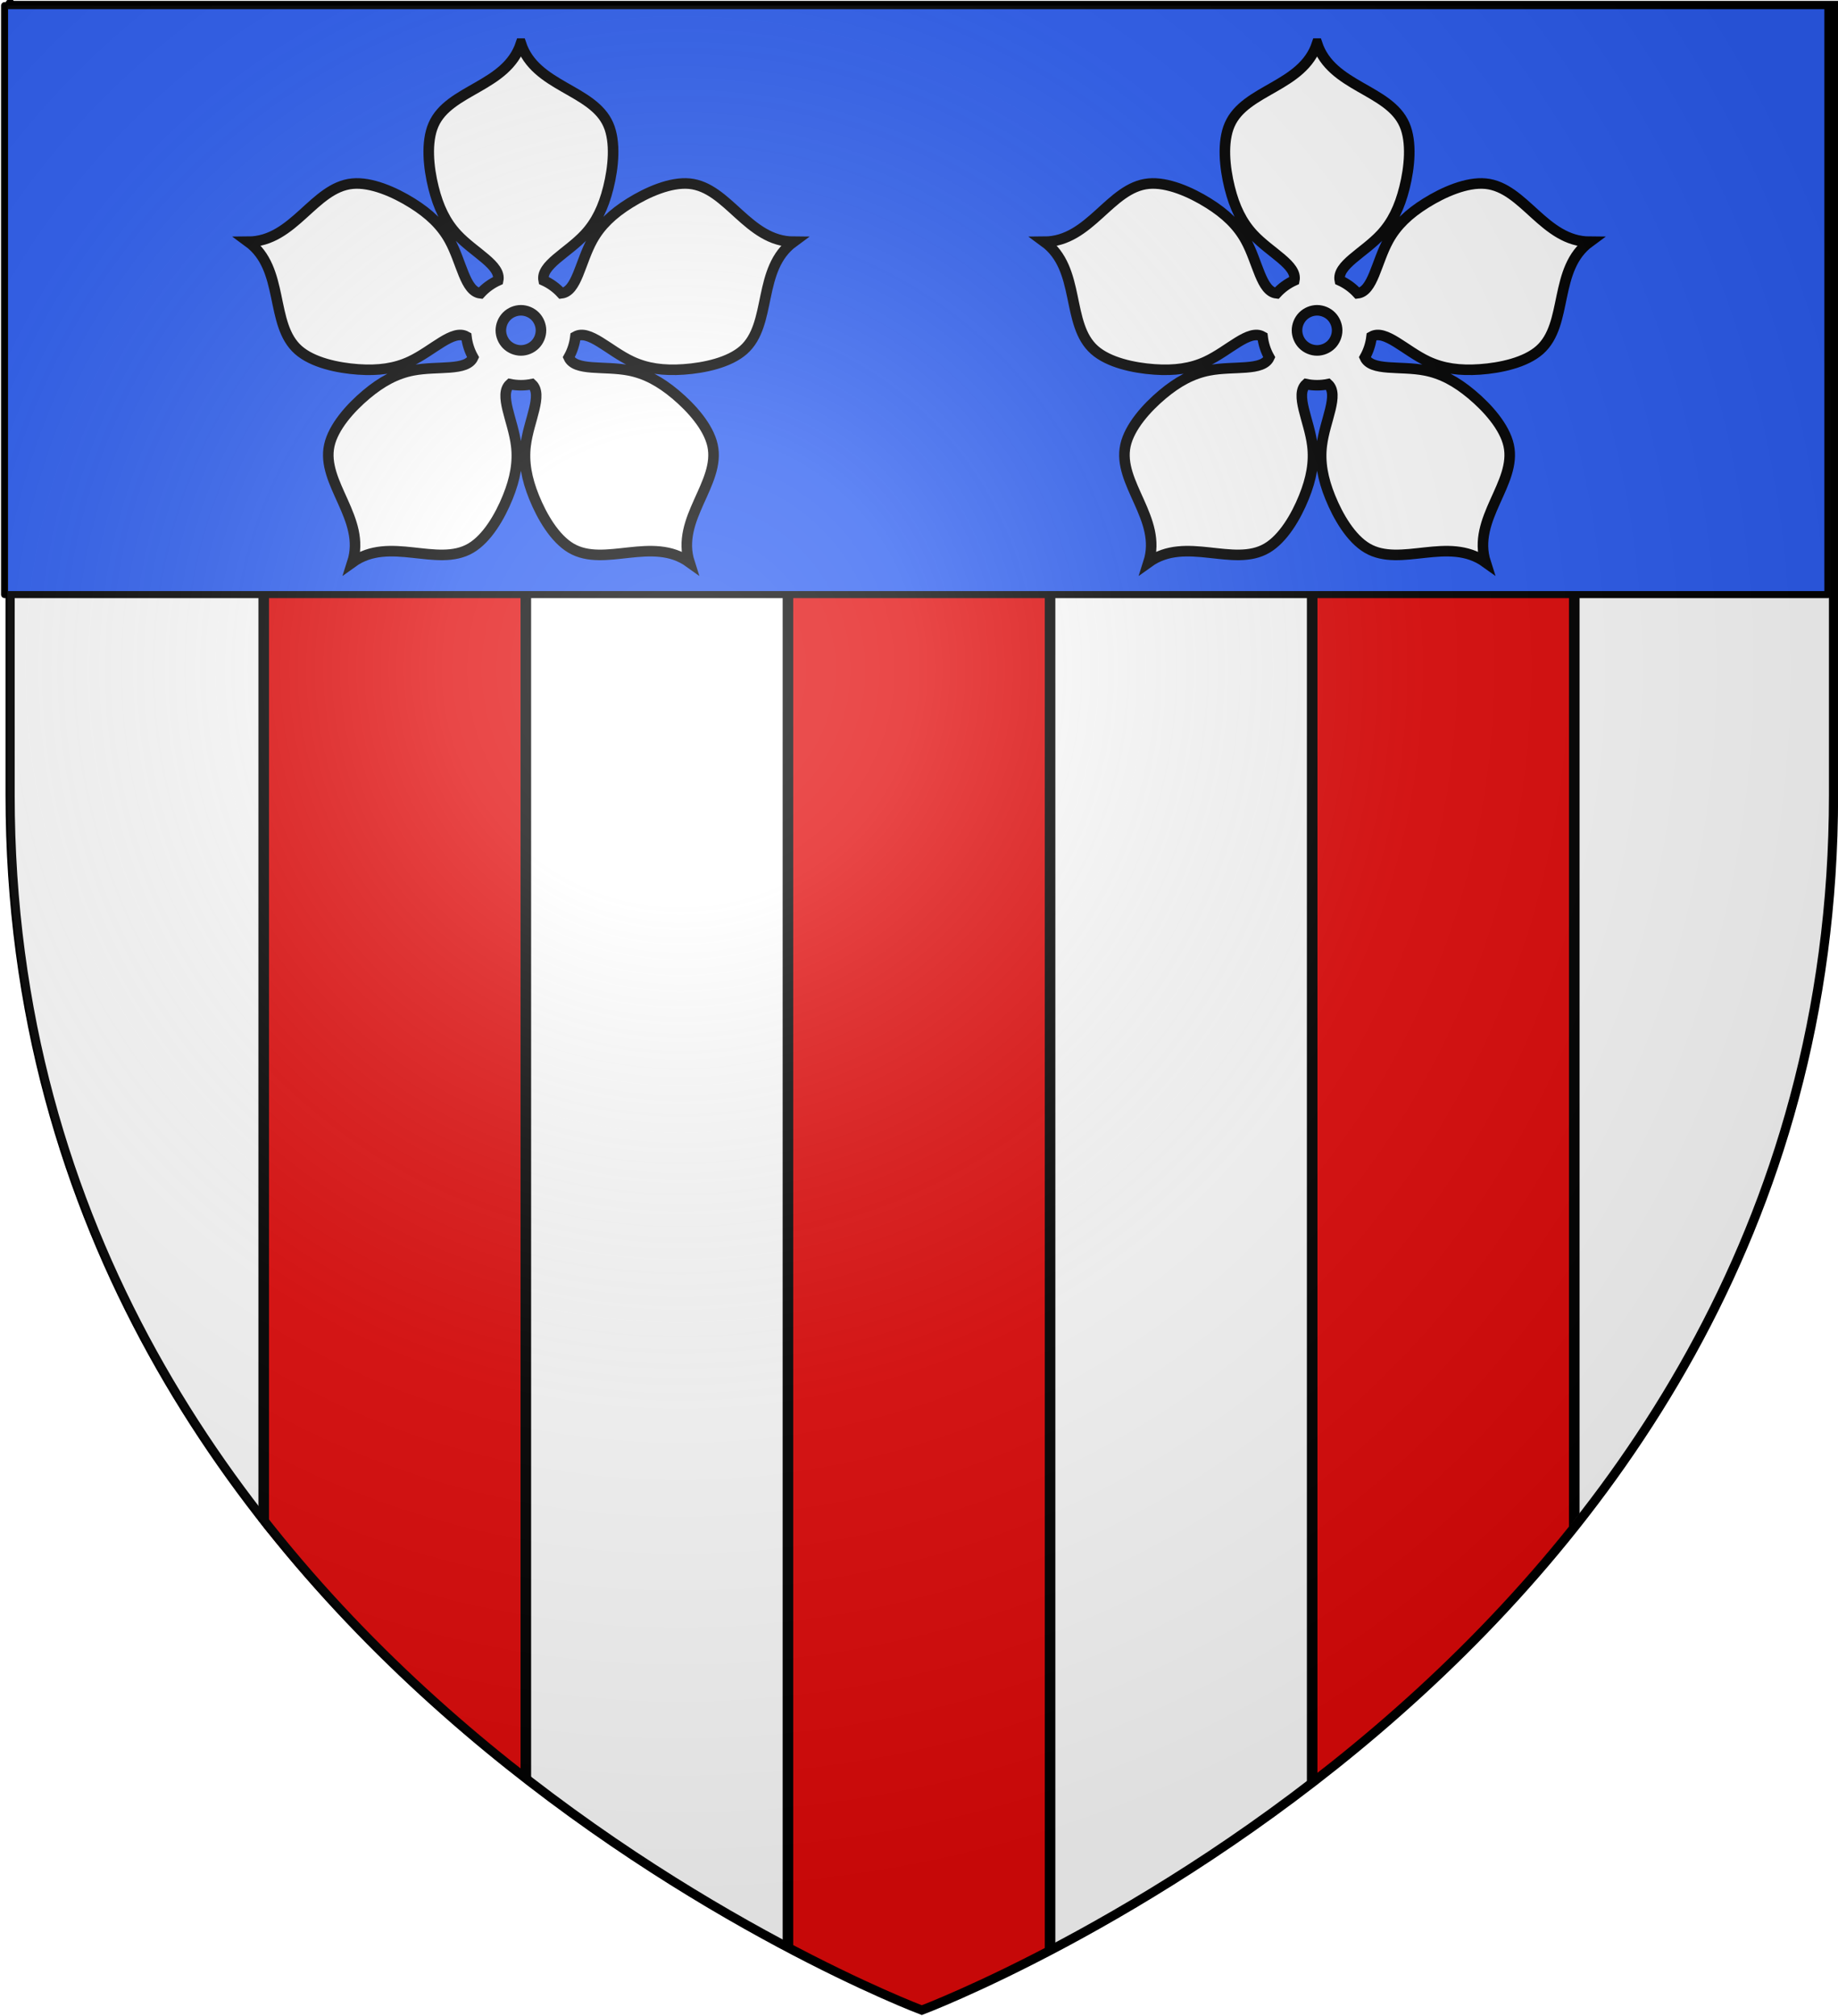 <?xml version="1.0" encoding="UTF-8" standalone="no"?>
<!-- Created with Inkscape (http://www.inkscape.org/) -->

<svg
   xmlns:dc="http://purl.org/dc/elements/1.1/"
   xmlns:cc="http://creativecommons.org/ns#"
   xmlns:rdf="http://www.w3.org/1999/02/22-rdf-syntax-ns#"
   xmlns:svg="http://www.w3.org/2000/svg"
   xmlns="http://www.w3.org/2000/svg"
   xmlns:xlink="http://www.w3.org/1999/xlink"
   xmlns:sodipodi="http://sodipodi.sourceforge.net/DTD/sodipodi-0.dtd"
   xmlns:inkscape="http://www.inkscape.org/namespaces/inkscape"
   id="svg4136"
   version="1.1"
   inkscape:version="0.91 r13725"
   xml:space="preserve"
   width="521.742"
   height="572.193"
   viewBox="0 0 521.742 572.193"
   sodipodi:docname="Blason de Henri Camille, Chevalier de Beringhen.svg"><title
     id="title5133">Blason de Henri Camille, Chevalier de Beringhen</title><defs
     id="defs4140"><linearGradient
       id="linearGradient2893"><stop
         offset="0"
         style="stop-color:#ffffff;stop-opacity:0.314"
         id="stop2895" /><stop
         offset="0.19"
         style="stop-color:#ffffff;stop-opacity:0.251"
         id="stop2897" /><stop
         offset="0.6"
         style="stop-color:#6b6b6b;stop-opacity:0.125"
         id="stop2901" /><stop
         offset="1"
         style="stop-color:#000000;stop-opacity:0.125"
         id="stop2899" /></linearGradient><radialGradient
       r="300"
       fy="226.331"
       fx="221.445"
       cy="226.331"
       cx="221.445"
       gradientTransform="matrix(1.173,0,0,1.169,35.408,29.286)"
       gradientUnits="userSpaceOnUse"
       id="radialGradient3163"
       xlink:href="#linearGradient2893"
       inkscape:collect="always" /><clipPath
       clipPathUnits="userSpaceOnUse"
       id="clipPath49792"><g
         id="g49794"
         inkscape:label="Fond écu"
         style="display:inline;fill:#ffffff;fill-opacity:1"
         transform="matrix(0.867,0,0,0.867,101.926,103.624)"><path
           inkscape:connector-curvature="0"
           id="path49796"
           style="fill:#ffffff;fill-opacity:1;fill-rule:evenodd;stroke:none;stroke-width:1px;stroke-linecap:butt;stroke-linejoin:miter;stroke-opacity:1"
           d="m 300,658.5 c 0,0 298.5,-112.32 298.5,-397.772 0,-285.452 0,-258.552 0,-258.552 l -597,0 0,258.552 C 1.5,546.18 300,658.5 300,658.5 Z"
           sodipodi:nodetypes="cccccc" /></g></clipPath></defs><sodipodi:namedview
     pagecolor="#ffffff"
     bordercolor="#666666"
     borderopacity="1"
     objecttolerance="10"
     gridtolerance="10"
     guidetolerance="10"
     inkscape:pageopacity="0"
     inkscape:pageshadow="2"
     inkscape:window-width="1728"
     inkscape:window-height="1089"
     id="namedview4138"
     showgrid="false"
     fit-margin-top="0"
     fit-margin-left="0"
     fit-margin-right="0"
     fit-margin-bottom="0"
     inkscape:zoom="0.9019347"
     inkscape:cx="230.12268"
     inkscape:cy="510.52049"
     inkscape:window-x="-8"
     inkscape:window-y="-8"
     inkscape:window-maximized="1"
     inkscape:current-layer="layer1" /><g
     inkscape:groupmode="layer"
     id="layer1"
     inkscape:label="superieur"
     transform="translate(-101.924,-103.915)"><g
       id="g3988"
       transform="translate(1381.212,-349.618)" /><g
       id="g3999"
       transform="translate(1381.212,-349.618)" /><use
       xlink:href="#use3289"
       height="660"
       width="600"
       y="0"
       x="0"
       id="use3293"
       transform="matrix(0.942,-0.337,0.337,0.942,-412.288,-257.358)" /><use
       xlink:href="#use3289"
       height="660"
       width="600"
       y="0"
       x="0"
       id="use3297"
       transform="matrix(0.963,-0.516,0.503,0.871,-401.288,-144.858)" /><use
       xlink:href="#use3295"
       height="660"
       width="600"
       y="0"
       x="0"
       id="use3299"
       transform="translate(-272.588,-332.728)" /><g
       id="layer5-2"
       inkscape:label="manteau"
       style="display:inline"
       transform="translate(-685.885,47.952)" /><g
       id="layer8"
       inkscape:label="collier"
       style="display:inline"
       transform="translate(-685.885,47.952)" /><g
       id="g6475"
       inkscape:label="Calque 1"
       transform="matrix(-0.892,0,0,0.892,-142.693,-425.107)"
       style="display:inline"><g
         transform="translate(62.857,493.791)"
         style="display:inline"
         id="g6477"><g
           id="g5810" /><g
           id="g6515"><rect
             id="rect4923"
             style="display:inline;fill:none;stroke:none"
             y="3.375078e-014"
             x="0"
             height="660"
             width="600" /></g></g><rect
         y="686.648"
         x="314.286"
         height="45.714"
         width="0"
         id="rect4632"
         style="fill:#ff0000;fill-opacity:1;stroke-width:5.394;stroke-miterlimit:4;stroke-dasharray:none" /></g><g
       style="display:inline"
       transform="matrix(-0.892,0,0,0.892,-142.693,-425.107)"
       inkscape:label="Calque 1"
       id="g8658"><g
         id="g8660"
         style="display:inline"
         transform="translate(62.857,493.791)"><g
           id="g8662" /><g
           id="g8664"><rect
             width="600"
             height="660"
             x="0"
             y="3.375078e-014"
             style="display:inline;fill:none;stroke:none"
             id="rect8666" /></g></g><rect
         style="fill:#ff0000;fill-opacity:1;stroke-width:5.394;stroke-miterlimit:4;stroke-dasharray:none"
         id="rect8668"
         width="0"
         height="45.714"
         x="314.286"
         y="686.648" /></g><g
       id="g69124"
       inkscape:label="Calque 1"
       transform="matrix(0.892,0,0,0.892,-790.233,-425.107)"
       style="display:inline"><g
         transform="translate(62.857,493.791)"
         style="display:inline"
         id="g69126"><g
           id="g69128" /><g
           id="g69130"><rect
             id="rect69132"
             style="display:inline;fill:none;stroke:none"
             y="3.375078e-014"
             x="0"
             height="660"
             width="600" /></g></g><rect
         y="686.648"
         x="314.286"
         height="45.714"
         width="0"
         id="rect69134"
         style="fill:#ff0000;fill-opacity:1;stroke-width:5.394;stroke-miterlimit:4;stroke-dasharray:none" /></g><g
       transform="matrix(0.892,0,0,0.892,-790.233,-425.107)"
       inkscape:label="Calque 1"
       id="g17781"><g
         id="g17783"
         style="display:inline"
         transform="translate(62.857,493.791)"><g
           id="g17785" /><g
           id="g17787"><rect
             width="600"
             height="660"
             x="0"
             y="3.375078e-014"
             style="display:inline;fill:none;stroke:none"
             id="rect17789" /></g></g><rect
         style="fill:#ff0000;fill-opacity:1;stroke-width:5.394;stroke-miterlimit:4;stroke-dasharray:none"
         id="rect17791"
         width="0"
         height="45.714"
         x="314.286"
         y="686.648" /></g><g
       id="g23629"
       inkscape:label="Meubles"
       style="display:inline"
       transform="matrix(0.892,0,0,0.892,-734.147,15.305)"><g
         id="g23631"
         inkscape:label="Calque 1"
         transform="translate(-62.857,-493.791)"><g
           transform="translate(62.857,493.791)"
           style="display:inline"
           id="g23633"><g
             id="g23635" /><g
             id="g23637"><rect
               id="rect23639"
               style="display:inline;fill:none;stroke:none"
               y="3.375078e-014"
               x="0"
               height="660"
               width="600" /></g></g><rect
           y="686.648"
           x="314.286"
           height="45.714"
           width="0"
           id="rect23641"
           style="fill:#ff0000;fill-opacity:1;stroke-width:5.394;stroke-miterlimit:4;stroke-dasharray:none" /></g><g
         id="g13649" /></g><g
       id="layer3"
       inkscape:label="Fond écu"
       style="display:inline;fill:#ffffff;fill-opacity:1"
       transform="matrix(0.867,0,0,0.867,101.926,103.624)"><path
         inkscape:connector-curvature="0"
         id="path2855"
         style="fill:#ffffff;fill-opacity:1;fill-rule:evenodd;stroke:none;stroke-width:1px;stroke-linecap:butt;stroke-linejoin:miter;stroke-opacity:1"
         d="m 300,658.5 c 0,0 298.5,-112.32 298.5,-397.772 0,-285.452 0,-258.552 0,-258.552 l -597,0 0,258.552 C 1.5,546.18 300,658.5 300,658.5 Z"
         sodipodi:nodetypes="cccccc" /></g><g
       id="layer3-5"
       style="display:inline"
       transform="matrix(0.867,0,0,0.867,101.924,103.915)"><rect
         width="600"
         height="660"
         x="0"
         y="-7.1054274e-015"
         style="fill:none;fill-opacity:1;fill-rule:nonzero;stroke:none;stroke-width:6.203;stroke-linecap:round;stroke-linejoin:round;stroke-miterlimit:4;stroke-dasharray:none;stroke-opacity:1"
         id="rect7092" /></g><path
       id="path49672"
       style="fill:#e20909;fill-opacity:1;stroke:#000000;stroke-width:3;stroke-linecap:butt;stroke-linejoin:miter;stroke-miterlimit:4;stroke-dasharray:none;stroke-opacity:1"
       d="m 474.403,675.625 74.405,0 0,-571.226 -74.405,0 0,571.226 z m -148.811,0 74.406,0 0,-571.226 -74.406,0 0,571.226 z m -148.81,0 74.405,0 0,-571.226 -74.405,0 0,571.226 z"
       clip-path="url(#clipPath49792)" /><g
       id="layer1-1"
       inkscape:label="Contour final"
       style="display:inline"
       transform="matrix(0.867,0,0,0.867,103.494,103.58)"><path
         inkscape:connector-curvature="0"
         sodipodi:nodetypes="cccccc"
         d="m 300,658.5 c 0,0 -298.5,-112.32 -298.5,-397.772 0,-285.452 0,-258.552 0,-258.552 l 597,0 0,258.552 c 0,285.452 -298.5,397.772 -298.5,397.772 z"
         style="opacity:1;fill:none;fill-opacity:1;fill-rule:evenodd;stroke:#000000;stroke-width:3;stroke-linecap:butt;stroke-linejoin:miter;stroke-miterlimit:4;stroke-dasharray:none;stroke-opacity:1"
         id="path1411"
         inkscape:export-xdpi="144"
         inkscape:export-ydpi="144" /></g><path
       inkscape:connector-curvature="0"
       style="color:#000000;clip-rule:nonzero;display:inline;overflow:visible;visibility:visible;opacity:1;isolation:auto;mix-blend-mode:normal;color-interpolation:sRGB;color-interpolation-filters:linearRGB;solid-color:#000000;solid-opacity:1;fill:#2b5df2;fill-opacity:1;fill-rule:nonzero;stroke:#000000;stroke-width:2;stroke-linecap:round;stroke-linejoin:round;stroke-miterlimit:4;stroke-dasharray:none;stroke-dashoffset:0;stroke-opacity:1;color-rendering:auto;image-rendering:auto;shape-rendering:auto;text-rendering:auto;enable-background:accumulate"
       d="m 103.227,105.512 0,167.182 517.57,0 0,-167.182 -517.57,0 z"
       id="rect32916" /><g
       id="g49834"
       transform="translate(-2.206,0)"><path
         id="path49812"
         d="m 252,116.292 c -4.06,12.324 -20.429,12.941 -24.818,23.029 -2.141,4.92 -1.433,12.091 0.01,17.871 1.384,5.547 3.444,9.812 6.686,13.285 4.915,5.266 12.544,8.71 11.666,13.039 -0.474,0.216 -0.937,0.455 -1.389,0.719 -0.905,0.527 -1.746,1.141 -2.527,1.838 -0.39,0.349 -0.762,0.714 -1.113,1.098 -4.389,-0.502 -5.306,-8.823 -8.795,-15.125 -2.301,-4.156 -5.721,-7.432 -10.568,-10.463 -5.051,-3.158 -11.654,-6.049 -16.994,-5.533 -10.951,1.057 -16.596,16.435 -29.572,16.488 10.467,7.67 5.995,23.428 14.232,30.721 4.018,3.556 11.057,5.099 17,5.514 5.703,0.398 10.397,-0.244 14.701,-2.254 6.527,-3.047 12.16,-9.24 16.006,-7.066 0.059,0.517 0.143,1.031 0.254,1.543 0.222,1.023 0.545,2.013 0.967,2.971 0.211,0.479 0.445,0.945 0.701,1.398 -1.834,4.019 -10.032,2.32 -17.104,3.691 -4.664,0.904 -8.837,3.144 -13.217,6.818 -4.565,3.828 -9.354,9.215 -10.514,14.453 -2.378,10.742 10.502,20.862 6.543,33.219 10.529,-7.584 24.134,1.538 33.615,-4.043 4.624,-2.722 8.266,-8.941 10.496,-14.465 2.141,-5.301 2.981,-9.963 2.4,-14.678 -0.881,-7.149 -5.031,-14.42 -1.775,-17.406 0.51,0.104 1.026,0.184 1.547,0.236 1.042,0.105 2.083,0.105 3.125,0 0.521,-0.053 1.036,-0.133 1.547,-0.236 3.255,2.986 -0.894,10.257 -1.775,17.406 -0.581,4.715 0.26,9.376 2.4,14.678 2.231,5.524 5.872,11.743 10.496,14.465 9.481,5.581 23.086,-3.541 33.615,4.043 -3.959,-12.357 8.921,-22.477 6.543,-33.219 -1.16,-5.239 -5.949,-10.625 -10.514,-14.453 -4.38,-3.674 -8.553,-5.914 -13.217,-6.818 -7.071,-1.371 -15.27,0.328 -17.104,-3.691 0.256,-0.453 0.49,-0.919 0.701,-1.398 0.422,-0.958 0.743,-1.948 0.965,-2.971 0.111,-0.512 0.197,-1.026 0.256,-1.543 3.846,-2.173 9.479,4.019 16.006,7.066 4.304,2.01 8.998,2.651 14.701,2.254 5.943,-0.414 12.982,-1.957 17,-5.514 8.238,-7.292 3.766,-23.051 14.232,-30.721 -12.976,-0.053 -18.621,-15.431 -29.572,-16.488 -5.34,-0.516 -11.943,2.375 -16.994,5.533 -4.848,3.031 -8.267,6.307 -10.568,10.463 -3.489,6.302 -4.406,14.623 -8.795,15.125 -0.352,-0.384 -0.723,-0.749 -1.113,-1.098 -0.781,-0.697 -1.623,-1.311 -2.527,-1.838 -0.452,-0.264 -0.916,-0.503 -1.391,-0.719 -0.878,-4.329 6.753,-7.773 11.668,-13.039 3.241,-3.473 5.301,-7.738 6.686,-13.285 1.442,-5.78 2.15,-12.951 0.01,-17.871 -4.39,-10.088 -20.758,-10.705 -24.819,-23.029 z m 0,75.705 c 1.488,0 2.975,0.616 4.027,1.668 1.052,1.052 1.668,2.54 1.668,4.027 0,1.487 -0.616,2.974 -1.668,4.025 -1.052,1.052 -2.54,1.668 -4.027,1.668 -1.488,0 -2.975,-0.616 -4.027,-1.668 -1.052,-1.052 -1.668,-2.538 -1.668,-4.025 0,-1.488 0.616,-2.975 1.668,-4.027 1.052,-1.052 2.54,-1.668 4.027,-1.668 z"
         style="fill:#ffffff;fill-opacity:1;stroke:#000000;stroke-width:3;stroke-linecap:butt;stroke-linejoin:miter;stroke-miterlimit:10;stroke-dasharray:none;stroke-opacity:1"
         inkscape:connector-curvature="0" /><use
         height="100%"
         width="100%"
         transform="translate(226,0)"
         id="use49824"
         xlink:href="#path49812"
         y="0"
         x="0" /></g><path
       inkscape:export-ydpi="144"
       inkscape:export-xdpi="144"
       id="path2875"
       style="opacity:1;fill:url(#radialGradient3163);fill-opacity:1;fill-rule:evenodd;stroke:none;stroke-width:1px;stroke-linecap:butt;stroke-linejoin:miter;stroke-opacity:1"
       d="m 362.795,674.512 c 0,0 258.785,-97.376 258.785,-344.849 0,-247.473 0,-224.152 0,-224.152 l -517.571,0 0,224.152 c 0,247.473 258.785,344.849 258.785,344.849 z"
       sodipodi:nodetypes="cccccc"
       inkscape:connector-curvature="0" /></g></svg>